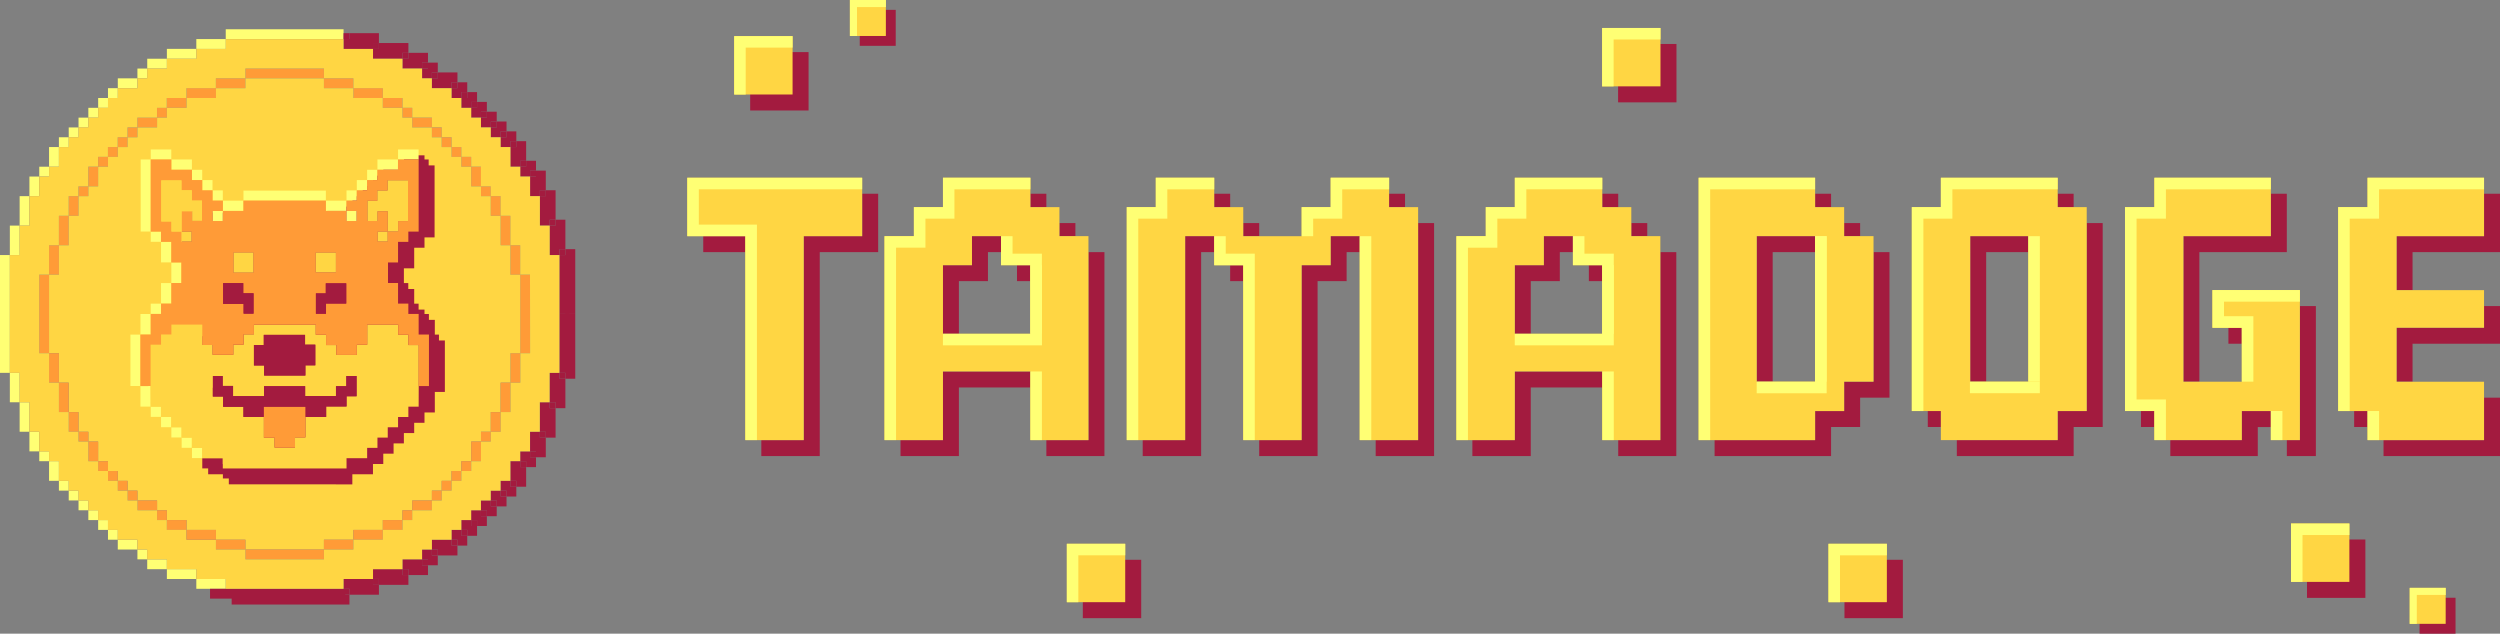 <svg xmlns="http://www.w3.org/2000/svg" viewBox="0 0 4064.34 1030.2"><rect x="0" y="0" width="4064.34" height="1030.2" fill="#808080" stroke="none"/><defs><style>.cls-1{fill:#a31b3f;}.cls-2{fill:#ffd643;}.cls-3{fill:#ffff74;}.cls-4{fill:#ff9b37;}</style></defs><g id="Layer_2" data-name="Layer 2"><g id="Layer_1-2" data-name="Layer 1"><path class="cls-1" d="M1211.78,409.89H1143.3V383.94h68.48Zm25.94,331.53V715.49h69V383.94h95v-69h25.94v94.95h-94.95V741.42Z"/><path class="cls-1" d="M1464,741.42V715.49h69V603.93h142.16v26H1558.9V741.42Zm69-198.71V431.15h47.21V383.94h47.21v25.95h-21.27V457.1H1558.9v85.61Zm142.16-85.61h-21.8v-26h21.8Zm0-120.37V314.94h25.94v21.79Zm25.94,404.69V715.49h68.48V409.89h25.94V741.42Zm47.21-378.74v21.26h-25.94V362.68Z"/><path class="cls-1" d="M1857.74,741.42V715.49h69V383.94H1974v25.95h-21.27V741.42ZM1974,336.73V314.94h25.94v21.79ZM1999.9,457.1v-26h21.27v26Zm21.27-73.16V362.68h25.94v21.26Zm25.94,357.48V715.49h69V431.15h47.21V383.94h47.23v25.95h-21.29V457.1h-47.21V741.42ZM2305.5,362.68h25.94V741.42H2236.5V715.49h69Zm-47.22-25.95V314.94h25.94v21.79Z"/><path class="cls-1" d="M2393.69,741.42V715.49h69V603.93h142.16v26H2488.64V741.42Zm69-198.71V431.15h47.21V383.94h47.22v25.95h-21.27V457.1h-47.22v85.61Zm142.16-85.61h-21.79v-26h21.79Zm0-120.37V314.94h25.94v21.79Zm25.94,404.69V715.49h68.49V409.89h25.94V741.42ZM2678,362.68v21.26h-25.94V362.68Z"/><path class="cls-1" d="M2787.48,741.42V715.49h163.43V668.26h47.21V620.54h47.74V409.89h25.94V646.47h-47.73v47.74h-47.22v47.21Zm163.43-331.53h-69V620.54H2856V383.94h94.95Zm0-73.16V314.94h25.94v21.79Zm73.16,25.95v21.26h-26V362.68Z"/><path class="cls-1" d="M3134.07,694.21v-26h21.27v26Zm47.21,47.21V715.49h164V668.26h47.21V362.68h25.94V694.21h-47.21v47.21ZM3297.5,409.89H3229V620.54h-25.94V383.94h94.42Zm73.68-94.95v21.79h-25.94V314.94Z"/><path class="cls-1" d="M3480.65,694.21v-26h21.79v26Zm47.73,47.21V715.49H3644.6V668.26h47.22v26h-21.27v47.21Zm21.28-120.88V383.94h142.16v-69h25.94v94.95H3575.6V620.54Zm73.15-61.74V532.85h21.79V558.8ZM3765,741.42h-47.21V715.49H3739V497.56H3765Z"/><path class="cls-1" d="M3827.23,694.21v-26H3849v26ZM3875,741.42V715.49H4038.4v-69h25.94v94.95ZM4038.4,314.94h25.94v94.95H3922.18v61.74h-25.94V383.94H4038.4Zm-142.16,305.6V532.85H4038.4V497.56h25.94V558.8H3922.18v61.74Z"/><path class="cls-2" d="M1211.78,383.94h-94.42V289h284.32v94.95h-95V715.49h-95Z"/><path class="cls-2" d="M1722.33,383.94h47.21V715.49h-94.42V603.93H1533V715.49h-95V383.94h47.72V336.73H1533V289h142.16v47.74h47.21Zm-47.21,47.21h-47.74V383.94h-47.21v47.21H1533V542.71h142.16Z"/><path class="cls-2" d="M2258.28,336.73h47.22V715.49h-94.94V383.94h-47.23v47.21h-47.21V715.49h-94.95V431.15H1974V383.94h-47.21V715.49h-95V336.73H1879V289h95v47.74h47.21v47.21h94.95V336.73h47.21V289h95Z"/><path class="cls-2" d="M2652.08,383.94h47.21V715.49h-94.43V603.93H2462.7V715.49h-94.95V383.94h47.73V336.73h47.22V289h142.16v47.74h47.22Zm-47.22,47.21h-47.73V383.94h-47.22v47.21H2462.7V542.71h142.16Z"/><path class="cls-2" d="M2998.12,383.94h47.74v236.6h-47.74v47.72h-47.21v47.23H2761.54V289h189.37v47.74h47.21Zm-47.21,0H2856v236.6h94.95Z"/><path class="cls-2" d="M3345.24,336.73h47.21V668.26h-47.21v47.23h-189.9V668.26h-47.21V336.73h47.21V289h189.9Zm-47.74,47.21h-94.42v236.6h94.42Z"/><path class="cls-2" d="M3739,715.49h-47.21V668.26H3644.6v47.23H3502.44V668.26h-47.73V336.73h47.73V289h189.38v94.95H3549.66v236.6h94.94V532.85h-47.73V471.63H3739Z"/><path class="cls-2" d="M3849,289H4038.4v94.95H3896.24v87.69H4038.4v61.22H3896.24v87.69H4038.4v95H3849V668.26h-47.73V336.73H3849Z"/><path class="cls-3" d="M2163.29,289v47.71h-47.14V384h18.72V355.46h47.24V307.75h76.22V289ZM2210.52,384V715.46h18.82V384ZM1992.7,412.39V384H1974V431.2h47.23V715.46h18.72V412.39ZM1879,289v47.71H1831.8V715.46h18.73v-360h47.23V307.75H1974V289ZM2116.15,384V336.74m0,47.23h23.24M1974,307.75h-33.89"/><path class="cls-3" d="M2761.56,289V715.46h18.72V307.75h170.58V289ZM2950.86,384V620.51h18.82V384Zm0,0V620.51h18.82V384Zm0,0V620.51h18.82V384Z"/><path class="cls-3" d="M3155.34,289v47.71h-47.23V668.23h18.82V355.46h47.13V307.75h171.17V289Z"/><rect class="cls-3" x="3297.52" y="383.97" width="18.72" height="236.54"/><rect class="cls-3" x="3202.57" y="620.51" width="113.66" height="18.72"/><path class="cls-3" d="M3691.79,668.23v47.23h18.81V668.23Zm-94.95-196.61v61.25h47.71v87.64h18.82V514.05h-47.71V490.44H3739V471.62ZM3502.48,289v47.71h-47.81V668.23h47.81v47.23h18.72v-66h-47.71v-294h47.71V307.75h170.59V289Z"/><path class="cls-3" d="M3849,289v47.71h-47.72V668.23H3820V355.46h47.71V307.75h170.69V289Z"/><rect class="cls-3" x="3849.04" y="668.23" width="18.72" height="47.23"/><path class="cls-3" d="M1401.63,307.75V289H1117.38V384h94.37V715.46h18.81V365.16H1136.1V307.75Z"/><path class="cls-3" d="M1533,289v47.71h-47.23V384H1438V715.46h18.72V402.69h47.81V355.46h47.13V307.75h123.46V289Z"/><polygon class="cls-3" points="1693.86 412.39 1693.86 542.66 1675.14 542.66 1675.14 431.11 1627.42 431.11 1627.42 383.97 1646.14 383.97 1646.14 412.39 1693.86 412.39"/><path class="cls-3" d="M2462.7,289v47.71h-47.23V384h-47.72V715.46h18.73V402.69h47.8V355.46h47.14V307.75h123.45V289Z"/><polygon class="cls-3" points="2623.59 412.39 2623.59 542.66 2604.87 542.66 2604.87 431.11 2557.16 431.11 2557.16 383.97 2575.88 383.97 2575.88 412.39 2623.59 412.39"/><line class="cls-3" x1="1675.14" y1="542.66" x2="1675.14" y2="431.11"/><rect class="cls-3" x="1675.14" y="603.91" width="18.72" height="111.55"/><rect class="cls-3" x="2604.87" y="603.91" width="18.72" height="111.55"/><path class="cls-3" d="M2950.86,384V620.51h-94.94v18.82h113.76V384Z"/><polygon class="cls-3" points="1693.94 561.43 1532.94 561.43 1532.94 542.66 1675.17 542.66 1675.17 431.11 1693.94 431.11 1693.94 561.43"/><polygon class="cls-3" points="2623.59 561.43 2462.59 561.43 2462.59 542.66 2604.83 542.66 2604.83 431.11 2623.59 431.11 2623.59 561.43"/><rect class="cls-1" x="1760.38" y="910.06" width="94.92" height="94.92"/><rect class="cls-2" x="1734.38" y="884.06" width="94.92" height="94.92"/><path class="cls-3" d="M1734.39,884.06v95h18.72V902.78h76.22V884.06Z"/><rect class="cls-1" x="2630.59" y="71.48" width="94.92" height="94.92"/><rect class="cls-2" x="2604.58" y="45.47" width="94.92" height="94.92"/><path class="cls-3" d="M2604.6,45.48v94.94h18.72V64.2h76.22V45.48Z"/><rect class="cls-1" x="1219.6" y="84.71" width="94.92" height="94.92"/><rect class="cls-2" x="1193.59" y="58.71" width="94.92" height="94.92"/><path class="cls-3" d="M1193.61,58.72v94.94h18.71V77.44h76.23V58.72Z"/><rect class="cls-1" x="2998.62" y="910.06" width="94.92" height="94.92"/><rect class="cls-2" x="2972.61" y="884.06" width="94.92" height="94.92"/><path class="cls-3" d="M2972.63,884.06v95h18.71V902.78h76.23V884.06Z"/><rect class="cls-1" x="1397.72" y="16.02" width="58.49" height="58.49"/><rect class="cls-2" x="1381.7" width="58.49" height="58.49"/><path class="cls-3" d="M1381.71,0v58.5h11.53v-47h47V0Z"/><rect class="cls-1" x="3750.55" y="877.08" width="94.92" height="94.92"/><rect class="cls-2" x="3724.55" y="851.08" width="94.92" height="94.92"/><path class="cls-3" d="M3724.56,851.09V946h18.72V869.81h76.22V851.09Z"/><rect class="cls-1" x="3933.56" y="971.71" width="58.49" height="58.49"/><rect class="cls-2" x="3917.54" y="955.69" width="58.49" height="58.49" transform="translate(4931.71 -2961.85) rotate(90)"/><path class="cls-3" d="M3917.54,1014.19h11.54v-47h47V955.7h-58.51Z"/><path class="cls-4" d="M430.87,127.4h95.75v-16H399v16Z"/><path class="cls-4" d="M383,143.36H399v-16H351.08v16Z"/><path class="cls-4" d="M542.58,143.36h31.91v-16H526.62v16Z"/><path class="cls-4" d="M335.12,159.32h16v-16H303.2v16Z"/><path class="cls-4" d="M590.45,159.32h31.92v-16H574.49v16Z"/><path class="cls-4" d="M303.2,175.28v-16H271.29v16Z"/><path class="cls-4" d="M638.33,175.28h15.95v-16H622.37v16Z"/><rect class="cls-4" x="255.33" y="175.28" width="15.96" height="15.96"/><rect class="cls-4" x="654.28" y="175.28" width="15.96" height="15.96"/><path class="cls-4" d="M255.33,207.19V191.24H223.41v15.95Z"/><path class="cls-4" d="M686.2,207.19h16V191.24H670.24v15.95Z"/><rect class="cls-4" x="207.46" y="207.19" width="15.96" height="15.96"/><rect class="cls-4" x="702.16" y="207.19" width="15.96" height="15.96"/><rect class="cls-4" x="191.5" y="223.15" width="15.96" height="15.96"/><rect class="cls-4" x="718.12" y="223.15" width="15.96" height="15.96"/><rect class="cls-4" x="175.54" y="239.11" width="15.96" height="15.96"/><rect class="cls-4" x="734.07" y="239.11" width="15.96" height="15.96"/><rect class="cls-4" x="159.58" y="255.07" width="15.96" height="15.96"/><rect class="cls-4" x="750.03" y="255.07" width="15.96" height="15.96"/><rect class="cls-4" x="143.64" y="271.04" width="15.92" height="31.94"/><rect class="cls-4" x="766.03" y="271.04" width="15.92" height="31.94"/><rect class="cls-4" x="127.62" y="302.98" width="16.02" height="15.92"/><rect class="cls-4" x="781.95" y="302.98" width="15.92" height="15.92"/><rect class="cls-4" x="111.7" y="318.91" width="15.92" height="31.94"/><path class="cls-4" d="M797.91,350.82h16V318.9h-16Z"/><path class="cls-4" d="M813.86,382.73v16h16V350.82h-16Z"/><rect class="cls-4" x="95.77" y="350.85" width="15.92" height="47.86"/><path class="cls-4" d="M829.82,430.61v16h16V398.69h-16Z"/><rect class="cls-4" x="79.76" y="398.71" width="16.02" height="47.86"/><path class="cls-4" d="M861.74,526.36V446.57h-16V574.23h16Z"/><rect class="cls-4" x="63.83" y="446.57" width="15.92" height="127.66"/><path class="cls-4" d="M829.82,590.19v31.92h16V574.23h-16Z"/><polygon class="cls-2" points="845.83 446.57 845.83 574.23 829.81 574.23 829.81 622.09 813.89 622.09 813.89 669.96 797.87 669.96 797.87 701.89 781.95 701.89 781.95 717.82 766.02 717.82 766.02 749.76 750.01 749.76 750.01 765.77 734.09 765.77 734.09 781.7 718.07 781.7 718.07 797.62 702.15 797.62 702.15 813.63 670.21 813.63 670.21 829.56 654.29 829.56 654.29 845.48 622.35 845.48 622.35 861.5 574.49 861.5 574.49 877.42 526.62 877.42 526.62 893.43 398.96 893.43 398.96 877.42 351.1 877.42 351.1 861.5 303.24 861.5 303.24 845.48 271.3 845.48 271.3 829.56 255.38 829.56 255.38 813.63 223.44 813.63 223.44 797.62 207.42 797.62 207.42 781.7 191.5 781.7 191.5 765.77 175.58 765.77 175.58 749.76 159.56 749.76 159.56 717.82 143.63 717.82 143.63 701.89 127.62 701.89 127.62 669.96 111.7 669.96 111.7 622.09 95.78 622.09 95.78 574.23 79.76 574.23 79.76 446.57 95.78 446.57 95.78 398.71 111.7 398.71 111.7 350.85 127.62 350.85 127.62 318.91 143.63 318.91 143.63 302.98 159.56 302.98 159.56 271.05 175.58 271.05 175.58 255.03 191.5 255.03 191.5 239.11 207.42 239.11 207.42 223.18 223.44 223.18 223.44 207.17 255.38 207.17 255.38 191.24 271.3 191.24 271.3 175.32 303.24 175.32 303.24 159.31 351.1 159.31 351.1 143.38 398.96 143.38 398.96 127.37 526.62 127.37 526.62 143.38 574.49 143.38 574.49 159.31 622.35 159.31 622.35 175.32 654.29 175.32 654.29 191.24 670.21 191.24 670.21 207.17 702.15 207.17 702.15 223.18 718.07 223.18 718.07 239.11 734.09 239.11 734.09 255.03 750.01 255.03 750.01 271.05 766.02 271.05 766.02 302.98 781.95 302.98 781.95 318.91 797.87 318.91 797.87 350.85 813.89 350.85 813.89 398.71 829.81 398.71 829.81 446.57 845.83 446.57"/><rect class="cls-4" x="79.76" y="574.23" width="16.02" height="47.86"/><path class="cls-4" d="M813.86,638.06V670h16V622.11h-16Z"/><rect class="cls-4" x="95.77" y="622.09" width="15.92" height="47.86"/><rect class="cls-4" x="111.7" y="669.96" width="15.92" height="31.94"/><path class="cls-4" d="M797.91,685.94v16h16V670h-16Z"/><rect class="cls-4" x="127.62" y="701.89" width="16.02" height="15.92"/><rect class="cls-4" x="781.95" y="701.89" width="15.92" height="15.92"/><rect class="cls-4" x="143.64" y="717.82" width="15.92" height="31.94"/><rect class="cls-4" x="766.03" y="717.82" width="15.92" height="31.94"/><rect class="cls-4" x="159.56" y="749.76" width="16.02" height="16.02"/><rect class="cls-4" x="750.01" y="749.76" width="16.02" height="16.02"/><rect class="cls-4" x="175.58" y="765.77" width="15.92" height="15.92"/><rect class="cls-4" x="734.09" y="765.77" width="15.92" height="15.92"/><rect class="cls-4" x="191.5" y="781.7" width="15.92" height="15.92"/><rect class="cls-4" x="718.07" y="781.7" width="16.02" height="15.92"/><rect class="cls-4" x="207.42" y="797.62" width="16.02" height="16.02"/><rect class="cls-4" x="702.15" y="797.62" width="15.92" height="16.02"/><rect class="cls-4" x="223.44" y="813.63" width="31.94" height="15.92"/><rect class="cls-4" x="670.21" y="813.63" width="31.94" height="15.92"/><rect class="cls-4" x="255.38" y="829.56" width="15.92" height="15.92"/><rect class="cls-4" x="654.29" y="829.56" width="15.92" height="15.92"/><rect class="cls-4" x="271.3" y="845.48" width="31.94" height="16.02"/><rect class="cls-4" x="622.35" y="845.48" width="31.94" height="16.02"/><rect class="cls-4" x="574.48" y="861.5" width="47.86" height="15.92"/><rect class="cls-4" x="351.1" y="877.42" width="47.86" height="16.02"/><rect class="cls-4" x="526.62" y="877.42" width="47.86" height="16.02"/><rect class="cls-4" x="398.96" y="893.43" width="127.66" height="15.92"/><path class="cls-3" d="M399,63.57H558.53v-16H367v16Z"/><path class="cls-3" d="M351.08,79.53h16v-16H319.16v16Z"/><path class="cls-3" d="M303.2,95.49h16v-16H271.29v16Z"/><path class="cls-3" d="M271.29,111.45v-16H239.37v16Z"/><rect class="cls-3" x="223.41" y="111.45" width="15.96" height="15.96"/><path class="cls-3" d="M223.41,143.36v-16H191.5v16Z"/><rect class="cls-3" x="175.54" y="143.36" width="15.96" height="15.96"/><rect class="cls-3" x="159.58" y="159.32" width="15.96" height="15.96"/><rect class="cls-3" x="143.62" y="175.28" width="15.96" height="15.96"/><rect class="cls-3" x="127.67" y="191.24" width="15.96" height="15.96"/><rect class="cls-3" x="111.71" y="207.19" width="15.96" height="15.96"/><rect class="cls-3" x="95.75" y="223.15" width="15.96" height="15.96"/><path class="cls-3" d="M95.75,255.07v-16h-16V271h16Z"/><rect class="cls-3" x="63.83" y="271.03" width="15.96" height="15.96"/><path class="cls-3" d="M63.83,302.94V287h-16V318.9h16Z"/><path class="cls-3" d="M47.87,350.82V318.9H31.92v47.88H47.87Z"/><path class="cls-3" d="M31.92,398.69V366.78H16v47.87h16Z"/><path class="cls-3" d="M16,574.23V414.65H0v191.5H16Z"/><path class="cls-3" d="M31.92,622.11v-16H16V654h16Z"/><path class="cls-3" d="M47.87,670V654H31.92V701.9H47.87Z"/><path class="cls-3" d="M63.83,701.9h-16v31.91h16Z"/><rect class="cls-3" x="63.83" y="733.81" width="15.96" height="15.96"/><path class="cls-3" d="M95.75,749.77h-16v31.92h16Z"/><rect class="cls-3" x="95.75" y="781.69" width="15.96" height="15.96"/><rect class="cls-3" x="111.71" y="797.64" width="15.96" height="15.96"/><rect class="cls-3" x="127.67" y="813.6" width="15.96" height="15.96"/><rect class="cls-3" x="143.62" y="829.56" width="15.96" height="15.96"/><rect class="cls-3" x="159.58" y="845.52" width="15.96" height="15.96"/><rect class="cls-3" x="175.54" y="861.48" width="15.96" height="15.96"/><path class="cls-3" d="M207.46,877.44h-16v15.95h31.91V877.44Z"/><rect class="cls-3" x="223.41" y="893.39" width="15.96" height="15.96"/><path class="cls-3" d="M255.33,909.35h-16v16h31.92v-16Z"/><path class="cls-3" d="M303.2,925.31H271.29v16h47.87v-16Z"/><path class="cls-3" d="M351.08,941.27H319.16v16H367v-16Z"/><rect class="cls-1" x="909.59" y="510.39" width="16.03" height="95.71"/><rect class="cls-1" x="893.65" y="606.1" width="15.93" height="47.9"/><rect class="cls-1" x="877.71" y="654" width="15.93" height="47.9"/><rect class="cls-1" x="861.78" y="701.91" width="15.94" height="31.87"/><rect class="cls-1" x="845.75" y="733.78" width="16.03" height="16.03"/><rect class="cls-1" x="829.81" y="749.81" width="15.94" height="31.87"/><rect class="cls-1" x="813.87" y="781.68" width="15.93" height="15.93"/><rect class="cls-1" x="797.94" y="797.62" width="15.93" height="16.03"/><rect class="cls-1" x="781.91" y="813.65" width="16.03" height="15.94"/><rect class="cls-1" x="765.97" y="829.59" width="15.94" height="15.93"/><rect class="cls-1" x="750.03" y="845.52" width="15.93" height="15.94"/><rect class="cls-1" x="734.1" y="861.46" width="15.93" height="15.94"/><rect class="cls-1" x="702.13" y="877.39" width="31.97" height="16.03"/><rect class="cls-1" x="686.19" y="893.43" width="15.94" height="15.94"/><rect class="cls-1" x="654.32" y="909.36" width="31.87" height="15.94"/><rect class="cls-1" x="606.42" y="925.3" width="47.91" height="15.93"/><rect class="cls-1" x="558.52" y="941.23" width="47.9" height="16.03"/><rect class="cls-1" x="341.46" y="957.26" width="219.91" height="15.94"/><rect class="cls-1" x="919.19" y="510.39" width="16.03" height="105.31"/><rect class="cls-1" x="909.58" y="606.1" width="9.6" height="9.6"/><rect class="cls-1" x="903.25" y="615.7" width="15.93" height="47.9"/><rect class="cls-1" x="893.65" y="654" width="9.6" height="9.6"/><rect class="cls-1" x="887.31" y="663.6" width="15.93" height="47.9"/><rect class="cls-1" x="877.71" y="701.91" width="9.6" height="9.6"/><rect class="cls-1" x="871.38" y="711.51" width="15.94" height="31.87"/><rect class="cls-1" x="861.78" y="733.78" width="9.6" height="9.6"/><rect class="cls-1" x="855.35" y="743.38" width="16.03" height="16.03"/><rect class="cls-1" x="845.75" y="749.81" width="9.6" height="9.6"/><rect class="cls-1" x="839.41" y="759.41" width="15.94" height="31.87"/><rect class="cls-1" x="829.81" y="781.68" width="9.6" height="9.6"/><rect class="cls-1" x="823.47" y="791.28" width="15.93" height="15.93"/><rect class="cls-1" x="813.87" y="797.62" width="9.6" height="9.6"/><rect class="cls-1" x="807.54" y="807.22" width="15.93" height="16.03"/><rect class="cls-1" x="797.94" y="813.65" width="9.6" height="9.6"/><rect class="cls-1" x="791.51" y="823.25" width="16.03" height="15.94"/><rect class="cls-1" x="781.91" y="829.59" width="9.6" height="9.6"/><rect class="cls-1" x="775.57" y="839.19" width="15.94" height="15.93"/><rect class="cls-1" x="765.97" y="845.52" width="9.6" height="9.6"/><rect class="cls-1" x="759.63" y="855.12" width="15.93" height="15.94"/><rect class="cls-1" x="750.03" y="861.46" width="9.6" height="9.6"/><rect class="cls-1" x="743.7" y="871.06" width="15.93" height="15.94"/><rect class="cls-1" x="734.1" y="877.39" width="9.6" height="9.6"/><rect class="cls-1" x="711.73" y="886.99" width="31.97" height="16.03"/><rect class="cls-1" x="702.13" y="893.43" width="9.6" height="9.6"/><rect class="cls-1" x="695.79" y="903.03" width="15.94" height="15.94"/><rect class="cls-1" x="686.19" y="909.36" width="9.6" height="9.6"/><rect class="cls-1" x="663.92" y="918.96" width="31.87" height="15.94"/><rect class="cls-1" x="654.32" y="925.3" width="9.6" height="9.6"/><rect class="cls-1" x="616.02" y="934.9" width="47.91" height="15.93"/><rect class="cls-1" x="606.42" y="941.23" width="9.6" height="9.6"/><rect class="cls-1" x="568.12" y="950.83" width="47.9" height="16.03"/><rect class="cls-1" x="558.52" y="957.26" width="9.6" height="9.6"/><rect class="cls-1" x="376.6" y="966.86" width="191.52" height="15.94"/><rect class="cls-1" x="909.59" y="414.68" width="16.03" height="95.71"/><rect class="cls-1" x="893.65" y="366.78" width="15.93" height="47.9"/><rect class="cls-1" x="877.71" y="318.88" width="15.93" height="47.9"/><rect class="cls-1" x="861.78" y="287" width="15.94" height="31.87"/><rect class="cls-1" x="845.75" y="270.97" width="16.03" height="16.03"/><rect class="cls-1" x="829.81" y="239.1" width="15.94" height="31.87"/><rect class="cls-1" x="813.87" y="223.17" width="15.93" height="15.93"/><rect class="cls-1" x="797.94" y="207.13" width="15.93" height="16.03"/><rect class="cls-1" x="781.91" y="191.2" width="16.03" height="15.94"/><rect class="cls-1" x="765.97" y="175.26" width="15.94" height="15.93"/><rect class="cls-1" x="750.03" y="159.33" width="15.93" height="15.94"/><rect class="cls-1" x="734.1" y="143.39" width="15.93" height="15.94"/><rect class="cls-1" x="702.13" y="127.36" width="31.97" height="16.03"/><rect class="cls-1" x="686.19" y="111.42" width="15.94" height="15.94"/><rect class="cls-1" x="654.32" y="95.49" width="31.87" height="15.94"/><rect class="cls-1" x="606.42" y="79.55" width="47.91" height="15.93"/><rect class="cls-1" x="558.52" y="63.52" width="47.9" height="16.03"/><rect class="cls-1" x="919.19" y="405.08" width="16.03" height="105.31"/><rect class="cls-1" x="909.58" y="405.08" width="9.6" height="9.6"/><rect class="cls-1" x="903.25" y="357.18" width="15.93" height="47.9"/><rect class="cls-1" x="893.65" y="357.18" width="9.6" height="9.6"/><rect class="cls-1" x="887.31" y="309.28" width="15.93" height="47.9"/><rect class="cls-1" x="877.71" y="309.28" width="9.6" height="9.6"/><rect class="cls-1" x="871.38" y="277.4" width="15.94" height="31.87"/><rect class="cls-1" x="861.78" y="277.4" width="9.6" height="9.6"/><rect class="cls-1" x="855.35" y="261.37" width="16.03" height="16.03"/><rect class="cls-1" x="845.75" y="261.37" width="9.6" height="9.6"/><rect class="cls-1" x="839.41" y="229.5" width="15.94" height="31.87"/><rect class="cls-1" x="829.81" y="229.5" width="9.6" height="9.6"/><rect class="cls-1" x="823.47" y="213.57" width="15.93" height="15.93"/><rect class="cls-1" x="813.87" y="213.57" width="9.6" height="9.6"/><rect class="cls-1" x="807.54" y="197.53" width="15.93" height="16.03"/><rect class="cls-1" x="797.94" y="197.53" width="9.6" height="9.6"/><rect class="cls-1" x="791.51" y="181.6" width="16.03" height="15.94"/><rect class="cls-1" x="781.91" y="181.6" width="9.6" height="9.6"/><rect class="cls-1" x="775.57" y="165.66" width="15.94" height="15.93"/><rect class="cls-1" x="765.97" y="165.66" width="9.6" height="9.6"/><rect class="cls-1" x="759.63" y="149.73" width="15.93" height="15.94"/><rect class="cls-1" x="750.03" y="149.73" width="9.6" height="9.6"/><rect class="cls-1" x="743.7" y="133.79" width="15.93" height="15.94"/><rect class="cls-1" x="734.1" y="133.79" width="9.6" height="9.6"/><rect class="cls-1" x="711.73" y="117.76" width="31.97" height="16.03"/><rect class="cls-1" x="702.13" y="117.76" width="9.6" height="9.6"/><rect class="cls-1" x="695.79" y="101.82" width="15.94" height="15.94"/><rect class="cls-1" x="686.19" y="101.82" width="9.6" height="9.6"/><rect class="cls-1" x="663.92" y="85.89" width="31.87" height="15.94"/><rect class="cls-1" x="654.32" y="85.89" width="9.6" height="9.6"/><rect class="cls-1" x="616.02" y="69.95" width="47.91" height="15.93"/><rect class="cls-1" x="606.42" y="69.95" width="9.6" height="9.6"/><rect class="cls-1" x="568.12" y="53.92" width="47.9" height="16.03"/><rect class="cls-1" x="558.52" y="53.92" width="9.6" height="9.6"/><path class="cls-1" d="M312.13,670.59h0v.16h.16v16.59h16.6v.16H329v16.58h16.6v.16h.15v16.58h16.6V721h.15v16.58h16.6v.16h.16v16.6h-41v.15h.16v16.59H371.8v.15H372v16.22H572.81V771.21H573v-.15h33.35V754.47h.16v-.15h16.6v-16.6h.15v-.15h16.6V721H640v-.16h16.61V704.24h.15v-.16h16.6V687.5h.15v-.17h16.6V670.75h.16v-.15h16.64V637.25H707v-.09h16.25V553.53H707v-.1h-.09V520H690.22V520h-.1V503.29H673.47v-.09h-.09V469.81H656.72v-.1h-.1q0-16.69,0-33.39h.1v-.1h16.65V402.84h.11v-.1h16.65V386.09h.1V386h16.27V268.89H690.22v-.1h-.09V252.57H656.71V268.8h-.09v.1H623.2v16.64h-.09v.09H606.46v16.66h-.1v.09H589.69V319h-.08v.1H573v16.65h-.09v.1H539.45v-.09h-.1c0-5.44-9.51,12.51-9.51,7.13-45.1,0-22.2,53.42-66.81,53.42v16.26h-.1v.09H429.52v-.1h-.09V395.93H412.77v-.1h-.1V379.18H396v-.09h-.09V362.44H379.26v-.09h-.09V345.7H345.76v-.1h-.09V329.37H312.25V345.6h-.09v.11H295.89V462.79h16.27v.1h.1v16.66h16.65v.09h.1V513h16.65v.1h.1q0,16.7,0,33.39h-.09v.09H329V580h-.1v.09h40.93v16.65h-.09v.09H353.1v33.4H353v.1H336.75c0,28.33-57.6-21-57.6,6.8h16.26v.1h.1v33.35Z"/><path class="cls-2" d="M893.65,414.68v-47.9H877.71V318.87H861.78V287H845.84V271.06h-16v-32H813.87V223.16h-16v-16H781.91V191.29H766.07V175.35H750v-16H734.1V143.39h-32v-16H686.19V111.42H654.32V95.48h-47.9V79.55h-47.9V63.61H367V79.55H319.19V95.48h-47.9v15.94h-32v15.93H223.48v16h-32v15.93H175.58v16h-16v15.94H143.61v15.84h-16v16H111.74V239.1H95.8v32h-16V287H63.83v31.87H47.9v47.91h-16v47.9H15.93V606.2H31.87V654h16v47.91H63.83v32H79.77v15.83h16v32h15.94v15.94h15.84v16h16v15.94h15.93v15.93h16v15.94h15.93v15.93h32v16h15.84v15.93h32V925.3h47.9v16H367v15.93H558.52V941.33h47.9v-16h47.9V909.36h31.87V893.43h15.94v-16h32V861.46H750V845.52h16V829.59h15.84V813.65h15.93v-16h16V781.68h15.94v-32h16V733.88h15.94v-32h15.93V654h15.94V606.2h15.93V414.68ZM861.78,574.23H845.84v47.9h-16v47.81H813.87v32h-16v15.93H781.91v31.87H766.07v16H750v15.93H734.1v15.94h-16v16H702.13v15.94h-32v15.93H654.32v15.94h-32v15.93H574.45v16H526.64v15.93H399V893.43H351.06v-16H303.25V861.46h-32V845.52H255.35V829.59H223.48V813.65h-16v-16H191.51V781.68H175.58V765.75h-16v-16H143.61V717.84h-16V701.91H111.74v-32H95.8V622.13h-16v-47.9H63.83V446.55H79.77V398.74h16v-47.9h15.94v-32h15.84V303h16v-32h15.93V255h16V239.1h15.93V223.16h15.94v-16h16V191.29h31.87V175.35h15.94v-16h32V143.39h47.81v-16H399V111.42H526.64v15.93h47.81v16h47.91v15.93h32v16h15.84v15.94h32v15.84h15.94v16h16V239.1H750V255h16v16h15.84v32h15.93v15.84h16v32h15.94v47.9h16v47.81h15.94Z"/><rect class="cls-4" x="303.24" y="861.5" width="47.86" height="15.92"/><path class="cls-1" d="M563.21,761.46v16.37H362.36V761.46l-.16.15H563.37Z"/><path class="cls-3" d="M395.82,326.26V309.92H529.75v16.34l.09-.09H395.73Z"/><path class="cls-3" d="M245.05,376.39H228.68V259.3h16.37l-.09-.1V376.49Z"/><path class="cls-1" d="M680.54,259.29h16.35V376.4H680.52l.1.09V259.19Z"/><path class="cls-3" d="M228.3,627.54H212V543.93H228.3l-.1-.1q0,41.91,0,83.81Z"/><path class="cls-1" d="M697.28,543.93h16.35v83.63H697.29l.08.09V543.83Z"/><path class="cls-3" d="M245.08,661H228.3V627.54l-.09.1,16.56-.07q.07,16.78.16,33.58Z"/><path class="cls-3" d="M278.56,426.62H261.8V393.15l-.1.09h16.76v33.48Z"/><path class="cls-1" d="M663.76,393.14v33.48H647l.1.1V393.24h16.75Z"/><path class="cls-1" d="M697.29,627.56V661h-16.8l.15.15.12-33.49h16.61Z"/><path class="cls-3" d="M278.55,460.2q0-16.79,0-33.58l-.1.1h16.32v33.4H278.46Z"/><path class="cls-1" d="M647,426.62q0,16.78,0,33.58l.1-.09H630.79V426.72h16.32Z"/><path class="cls-3" d="M362.23,326.26h33.59l-.09-.09V342.9H362.2l.13.13V326.17Z"/><path class="cls-1" d="M362.36,761.46H328.85V744.72l-.16.15H362.2v16.74Z"/><path class="cls-3" d="M529.75,326.26h33.6l-.09-.1q0,8.43,0,16.86l.12-.13H529.84V326.17Z"/><path class="cls-1" d="M680.52,510.44h16.76v33.49l.09-.1H680.62V510.35Z"/><path class="cls-1" d="M596.72,744.71v16.75H563.21l.16.15V744.87h33.51Z"/><path class="cls-3" d="M261.8,493.7V460.2h16.75l-.09-.08V493.6H261.71Z"/><path class="cls-3" d="M613.6,276V259.3h33.51l-.09-.1v16.74H613.51Z"/><path class="cls-3" d="M278.46,259.29H312V276l.09-.09H278.55V259.2Z"/><path class="cls-1" d="M647,460.2h16.75v33.49l.09-.09H647.12V460.11Z"/><path class="cls-3" d="M647.11,259.3V243h33.43v16.33l.08-.1H647Z"/><path class="cls-3" d="M228.3,543.93v-33.5H245l-.09-.09v33.49H228.2Z"/><path class="cls-3" d="M245.05,259.3V243h33.41v16.33l.09-.09H245Z"/><path class="cls-3" d="M245,510.43V493.7H261.8l-.09-.1v16.74H245Z"/><path class="cls-1" d="M663.77,493.69h16.75v16.75l.1-.09H663.86V493.6Z"/><path class="cls-1" d="M680.52,376.4v16.74H663.76l.1.1V376.49h16.76Z"/><path class="cls-3" d="M261.8,393.15H245.05V376.39l-.09.1H261.7v16.75Z"/><path class="cls-3" d="M261.83,677.74H245.08V661l-.15.16h16.75V677.9Z"/><path class="cls-1" d="M680.49,661v16.73H663.74l.15.17V661.15h16.75Z"/><path class="cls-3" d="M278.59,694.48H261.83V677.74l-.15.16h16.76v16.74Z"/><path class="cls-1" d="M663.74,677.73v16.75H647l.15.16V677.9h16.75Z"/><path class="cls-3" d="M563.35,326.27V309.52h16.74l-.09-.1v16.75H563.26Z"/><path class="cls-3" d="M295.34,711.22H278.59V694.48l-.15.16h16.75v16.74Z"/><path class="cls-1" d="M647,694.48v16.74H630.23l.15.16V694.64h16.76Z"/><path class="cls-3" d="M312.1,728H295.34V711.22l-.15.16h16.75v16.74Z"/><path class="cls-1" d="M630.23,711.22V728H613.48l.15.15V711.38h16.75Z"/><path class="cls-3" d="M328.85,744.72H312.1V728l-.16.15h16.75v16.75Z"/><path class="cls-1" d="M613.48,728v16.74H596.72l.16.16V728.12h16.75Z"/><path class="cls-3" d="M345.47,309.53h16.76v16.73l.09-.09H345.56V309.43Z"/><path class="cls-3" d="M580.09,309.52V292.78h16.77l-.1-.09v16.73H580Z"/><path class="cls-3" d="M328.72,292.78h16.75v16.75l.09-.1H328.81V292.69Z"/><path class="cls-3" d="M596.86,292.78V276H613.6l-.09-.09v16.75H596.76Z"/><path class="cls-3" d="M312,276h16.75v16.75l.09-.09H312.06V275.94Z"/><path class="cls-2" d="M613.63,728.12H596.88v16.75H563.37v16.74H362.2V744.87H328.69V728.12H311.94V711.38H295.19V694.64H278.44V677.9H261.68V661.15H244.93q-.08-16.78-.16-33.58V560.3h17V543.75h16.79V527.67h50.26V560.8h16.86v16H379.3V560.34h16.76V543.56h16.77V527.72h100.5v16.49h16.75V561h16.83v16h33.32V560.4H597V527.59h50.31V544.2h16.75v16.74h16.67v66.72l-.12,33.49H663.89V677.9H647.14v16.74H630.38v16.74H613.63ZM496.51,677.85h33.75v-17h33.11v-16.6h16.31v-33H563.06v16.63H546.2v16H496.1V627.89H429.24V644H378.89V627.39H362v-16.1H346v33.42h16.71v16.6H395.8v16.52H429v33.75H446.4v16.15h33.2v-16.6h16.91Zm-83.68-117v33.34h16.55v16.31h67.1V593.88h16.14V560.3H495.94V544.36H428.85v16.48Z"/><path class="cls-4" d="M680.76,627.66V560.94H664.09V544.2H647.34V527.59H597V560.4h-16.8V577H546.91V561H530.08V544.21H513.33V527.72H412.83v15.84H396.06v16.78H379.3v16.49H345.73v-16H328.87V527.67H278.61v16.08H261.82V560.3h-17v67.27l-16.56.07q0-41.91,0-83.81H245V510.34h16.76V493.6h16.75V460.12h16.32v-33.4H278.46V393.24H261.7V376.49H245V259.2h33.59v16.74h33.51v16.75h16.75v16.74h16.75v16.74h16.76V343H345.86v16.23H362.2V342.9h33.53V326.17H529.84V342.9h33.52v16.44h16.25V343H563.24q0-8.43,0-16.86H580V309.42h16.76V292.69h16.75V275.94H647V259.2h33.6v117.3H663.86v16.75H647.11v33.48H630.79v33.39h16.33V493.6h16.74v16.75h16.76v33.48h16.75v83.82ZM630.25,376.39h17V359.44h16V293.1H630.14v16.55H613.38v16.78H597.32V359.3h16.44V343.42h16.61v33.09H613.93v16.18h16.32Zm-334.95,0v16.38h16.21V376.52H295.2V343.38h17.11v15.84H328.4V326.08H311.84V309.29H295v-16H262.18V360h16.58v16.43Zm267.59,117.1V460.67H529.65V477H513.59v33H530V493.51ZM362.74,460.32V494h33.31v15.89h16.12V476.79h-16.7V460.32Zm150.52-17.45h32.83V410.53H513.26Zm-101.3.37V410.4H379.6v32.84Z"/><path class="cls-1" d="M429,677.83H395.8V661.31H362.68v-16.6H346V611.29H362v16.1h16.86V644h50.35V627.89H496.1v15.94h50.1v-16h16.86V611.24h16.62v33H563.37v16.6H530.26v17H496.51V661.52H429Z"/><path class="cls-1" d="M412.83,560.84h16V544.36h67.09V560.3h16.68v33.58H496.48v16.61h-67.1V594.18H412.83Z"/><path class="cls-4" d="M429,677.83V661.52h67.47v49.61H479.6v16.6H446.4V711.58H429Z"/><path class="cls-2" d="M295.3,376.41H278.76V360H262.18v-66.7H295v16h16.82v16.79H328.4v33.14H312.31V343.38H295.2v33.14Z"/><path class="cls-2" d="M630.37,376.51V343.42H613.76V359.3H597.32V326.43h16.06V309.65h16.76V293.1h33.17v66.34h-16v16.95h-17Z"/><path class="cls-1" d="M562.89,493.51H530V510H513.59V477h16.06V460.67h33.24Z"/><path class="cls-1" d="M362.74,460.32h32.73v16.47h16.7v33.07H396.05V494H362.74Z"/><path class="cls-2" d="M513.26,442.87V410.53h32.83v32.34Z"/><path class="cls-2" d="M412,443.24H379.6V410.4H412Z"/><path class="cls-2" d="M630.25,376.39v16.3H613.93V376.51h16.44Z"/><path class="cls-2" d="M295.2,376.52h16.31v16.27H295.3V376.41Z"/><path class="cls-3" d="M563.24,343h16.37v16.31H563.36V342.9Z"/><path class="cls-3" d="M362.2,342.9v16.36H345.86V343h16.47Z"/></g></g></svg>